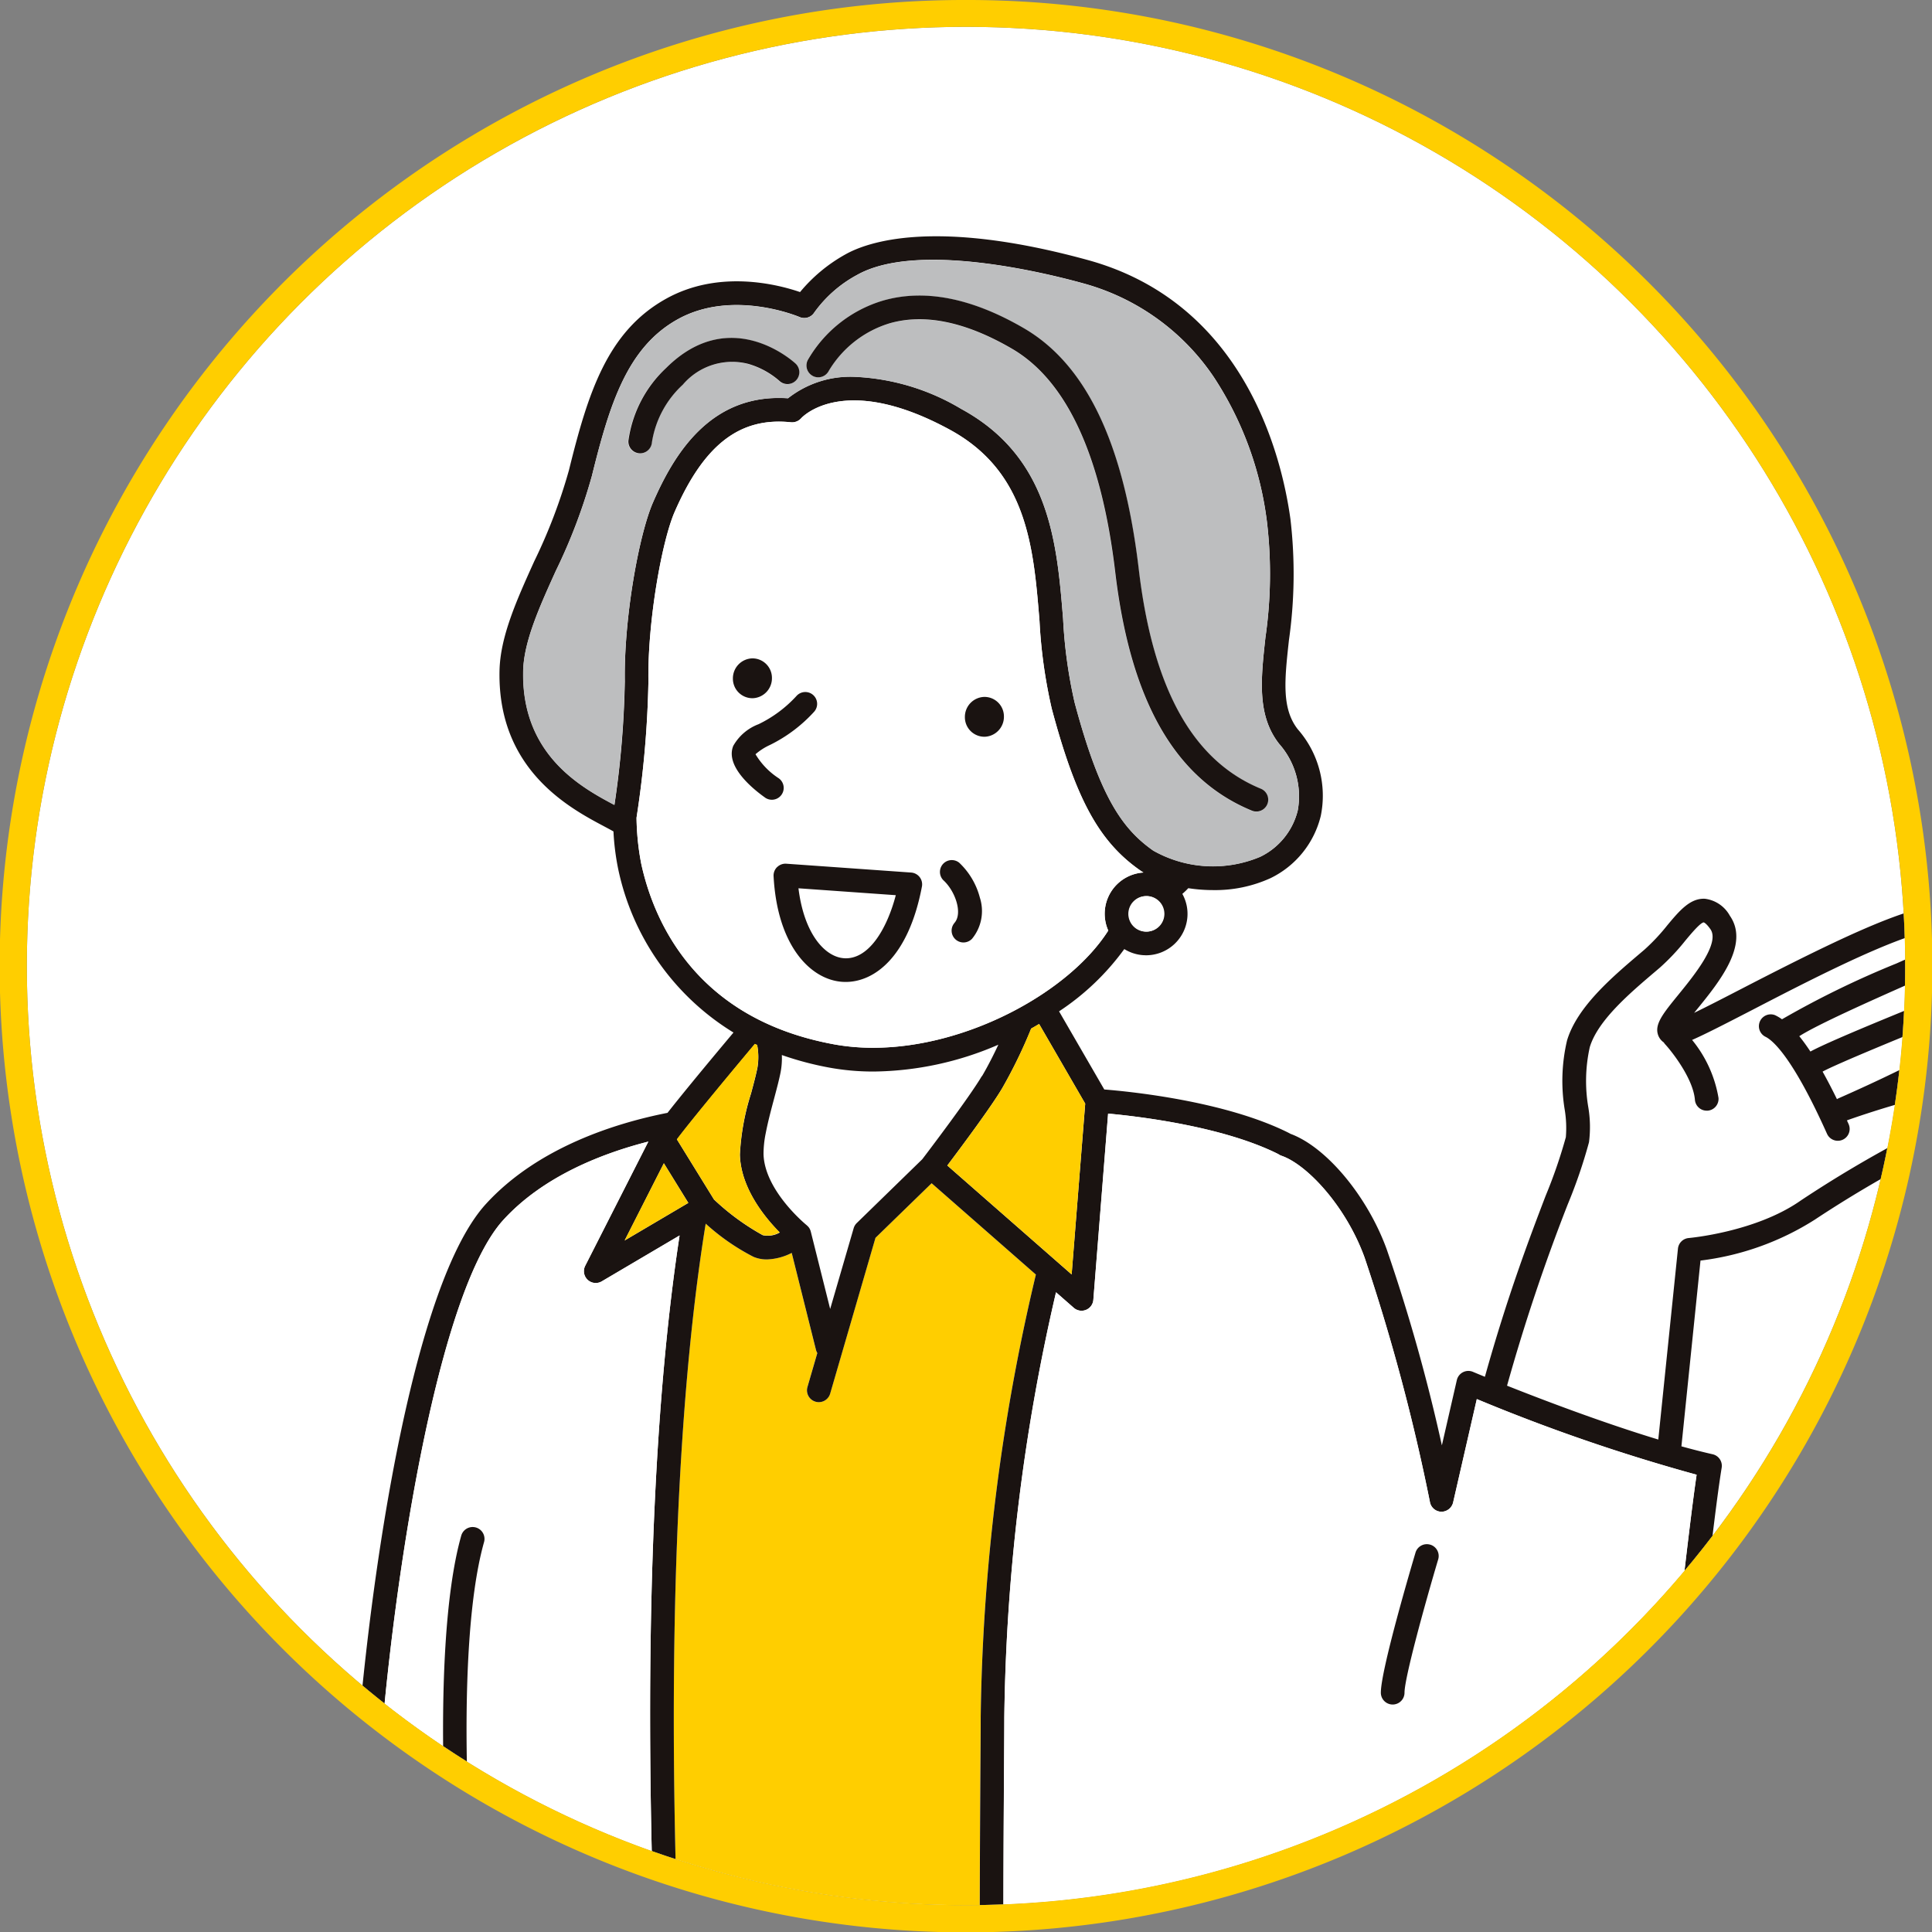 <svg xmlns="http://www.w3.org/2000/svg" xmlns:xlink="http://www.w3.org/1999/xlink" width="144" height="144" viewBox="0 0 144 144"><rect x="0" y="0" width="144" height="144" fill="#808080" stroke="none"/><defs><clipPath id="a"><circle cx="70" cy="70" r="70" transform="translate(336 9636)" fill="#fff" stroke="#707070" stroke-width="1"></circle></clipPath><clipPath id="b"><rect width="130" height="128" transform="translate(0.151 -0.466)" fill="#fff" stroke="#707070" stroke-width="1"></rect></clipPath><clipPath id="c"><rect width="144.226" height="199.791" fill="none"></rect></clipPath></defs><g transform="translate(-993 -17096)"><g transform="translate(659 7462)" clip-path="url(#a)"><rect width="169" height="169" transform="translate(320 9621)" fill="#fff"></rect><g transform="translate(358.153 9649.466)" clip-path="url(#b)"><g transform="translate(-17.094 2.146)"><g clip-path="url(#c)"><path d="M30.071,709.291c.014-.14,1.417-13.836,2.324-27.5a40.031,40.031,0,0,1-6.476-.351c-.151-.02-.3-.045-.445-.072-.773,3.791-1.564,8.4-2.162,12.074a.88.88,0,0,1,.639,1.614c-2.394,1.447-13.624,14.6-15.856,17.6a2.621,2.621,0,0,0-.464,1.662c1.479-2.063,5.17-6.035,6.445-7.391a.882.882,0,0,1,1.285,1.208c-3.048,3.243-6.371,7.031-6.658,7.756a.874.874,0,0,1-.458.507,5.692,5.692,0,0,0,.66.931,34.171,34.171,0,0,1,3.814-5c1.978-2.309,3.987-4.463,4.007-4.485a.882.882,0,1,1,1.29,1.2c-3.532,3.785-7.464,8.458-7.705,9.456,0,0,0,.007,0,.01a5.666,5.666,0,0,0,1.022.482c.38-1.077,2.039-2.926,6.62-7.5.922-.921,1.719-1.716,2.185-2.218a.882.882,0,0,1,1.293,1.2c-.488.526-1.3,1.333-2.231,2.266-1.783,1.78-5.348,5.34-6.085,6.584h.015l.1,0c3.81,0,10.525-7.2,12.81-10a.882.882,0,0,1,1.559.661c-.424,3.592-.284,7.27.289,7.86,1.2-.374,1.824-3.146,2.325-5.379.175-.777.343-1.526.534-2.217a.88.88,0,0,1-.673-.945" transform="translate(-5.869 -524.071)" fill="#fff"></path><path d="M220.83,262.685a23.57,23.57,0,0,1-3.543-.938,5.6,5.6,0,0,1-.092,1.28c-.1.513-.249,1.084-.41,1.686a7.929,7.929,0,0,1-.7,2.836,7.762,7.762,0,0,0-.169,1.578c.07,2.74,3.19,5.282,3.221,5.307.005,0,.009.01.014.014a.865.865,0,0,1,.1.1c.008.01.018.018.026.028a.877.877,0,0,1,.16.327l1.443,5.771,1.751-6.019a.877.877,0,0,1,.232-.386l4.888-4.753c.382-.5,3.53-4.646,4.441-6.2.442-.755.852-1.563,1.219-2.347a23.9,23.9,0,0,1-9.295,2,18.187,18.187,0,0,1-3.3-.292" transform="translate(-166.075 -200.728)" fill="#fff"></path><path d="M209.843,345.53a150.026,150.026,0,0,1,4.114-32.979l-7.77-6.807L202,309.812l-3.378,11.613a.882.882,0,1,1-1.694-.493l.737-2.532a.877.877,0,0,1-.1-.236l-1.807-7.229a4.332,4.332,0,0,1-1.854.487,2.54,2.54,0,0,1-.988-.191,16.38,16.38,0,0,1-3.569-2.475c-1.649,10.1-3.641,31.13-1.325,68.178.111,1.772.22,3.549.326,5.319a107.318,107.318,0,0,0,15.944,1.107c2.224,0,4.13-.082,5.79-.227-.4-12.4-.316-25.108-.265-33.29.01-1.61.019-3.059.024-4.314" transform="translate(-143.809 -235.164)" fill="#ffce00"></path><path d="M569.091,248.393c-.146.053-.262.092-.344.119-4.682,1.865-9.92,4.033-10.868,4.564q.52.926,1.071,2.055a.876.876,0,0,1,.118-.066c6.243-2.743,11.686-5.739,12.435-6.829a.257.257,0,0,0-.062-.043,4.115,4.115,0,0,0-2.35.2" transform="translate(-429.093 -190.814)" fill="#fff"></path><path d="M562.768,231.656a7.168,7.168,0,0,1-1.6.8.875.875,0,0,1-.306.05c-.358.189-1.288.6-2.568,1.17-2.508,1.114-6.609,2.935-7.959,3.805q.4.5.83,1.144c1.6-.882,8.849-3.791,11.154-4.709l.008,0,.007,0c.076-.029.2-.076.374-.13,1.027-.383,2.4-1.113,2.638-1.751a.4.4,0,0,0-.053-.388.711.711,0,0,0-.481-.348,3.812,3.812,0,0,0-2.04.36" transform="translate(-423.29 -177.871)" fill="#fff"></path><path d="M486.4,234.709c-2.6.685-5.011,1.552-5.035,1.561l-.03.008c.042.094.084.183.127.279a.882.882,0,1,1-1.609.721c-2.613-5.829-4.1-7.008-4.614-7.244a.882.882,0,0,1,.734-1.6,3.278,3.278,0,0,1,.526.311l.01-.009a68.627,68.627,0,0,1,8.516-4.152c1.173-.521,2.186-.971,2.474-1.124a.872.872,0,0,1,.413-.1,11.341,11.341,0,0,1,1.443-.741,1.338,1.338,0,0,0,.232-.21,2.218,2.218,0,0,0-.594-.362c-.23-.106-1.317-.3-5.672,1.574-2.877,1.241-6.243,2.981-8.948,4.379-2.3,1.189-3.686,1.894-4.578,2.283a9.238,9.238,0,0,1,1.969,4.321.882.882,0,0,1-.807.951c-.025,0-.049,0-.073,0a.882.882,0,0,1-.878-.81c-.127-1.545-1.643-3.509-2.217-4.135a.912.912,0,0,1-.105-.141,1.124,1.124,0,0,1-.4-.491c-.335-.825.315-1.624,1.495-3.073,1.164-1.43,3.112-3.824,2.383-4.872-.323-.466-.5-.511-.5-.511-.255.018-.953.855-1.371,1.355a16.16,16.16,0,0,1-1.906,2.023l-.342.291c-1.9,1.618-4.273,3.631-4.876,5.633a11.63,11.63,0,0,0-.108,4.485,8.854,8.854,0,0,1,.05,2.6,37.862,37.862,0,0,1-1.585,4.631A141.606,141.606,0,0,0,456,256.052c2.7,1.069,7.128,2.757,11.273,4.014l1.461-14.229a.882.882,0,0,1,.8-.789c.049,0,5.014-.445,8.365-2.805a89.372,89.372,0,0,1,7.956-4.709,47.39,47.39,0,0,0,5.978-3.6c-.479-.109-1.845-.178-5.441.771" transform="translate(-350.734 -170.383)" fill="#fff"></path><path d="M143.182,55.824q-.06-.032-.121-.06a2.957,2.957,0,0,0,.64-.972,2.148,2.148,0,0,0-.181-1.913,2.474,2.474,0,0,0-1.588-1.169,3.707,3.707,0,0,0-1.316-.052,2.559,2.559,0,0,0-1.624-1.6c-2.047-.943-7.051,1.276-16.167,5.988-1.249.646-2.594,1.341-3.614,1.835l.2-.246c1.667-2.048,3.95-4.853,2.464-6.992a2.465,2.465,0,0,0-1.866-1.267c-1.1-.05-1.894.895-2.805,1.987a14.769,14.769,0,0,1-1.7,1.811l-.34.289c-2.08,1.768-4.669,3.968-5.423,6.468a13.172,13.172,0,0,0-.173,5.18,8.392,8.392,0,0,1,.082,2.036,37.447,37.447,0,0,1-1.511,4.38c-1.185,3.106-2.836,7.438-4.522,13.479-.554-.226-.874-.361-.892-.369a.882.882,0,0,0-1.2.615l-1.115,4.864A132.542,132.542,0,0,0,96.3,75.509c-1.435-3.956-4.5-7.632-7.176-8.612-.049-.029-.1-.055-.142-.078-4.743-2.371-11.828-3.076-13.734-3.227l-3.371-5.824a18.76,18.76,0,0,0,4.862-4.642,3.07,3.07,0,0,0,1.439.457c.063,0,.125.006.187.006a3.092,3.092,0,0,0,3.081-2.9h0a3.065,3.065,0,0,0-.38-1.676,5.246,5.246,0,0,0,.443-.425,12.072,12.072,0,0,0,1.847.142,9.938,9.938,0,0,0,4.279-.888A7,7,0,0,0,91.384,43.2a7.5,7.5,0,0,0-1.718-6.46c-1.212-1.557-.979-3.69-.655-6.642a35.088,35.088,0,0,0,.111-9.023c-.654-4.733-3.433-16.086-15.082-19.3C62.593-1.371,57.568.434,55.939,1.357a11.878,11.878,0,0,0-3.367,2.8c-1.648-.565-6.027-1.7-9.975.492-4.394,2.438-5.831,7.038-7.254,12.8a40.312,40.312,0,0,1-2.59,6.789c-1.3,2.878-2.53,5.6-2.581,8.15-.148,7.37,5.216,10.221,7.793,11.59.267.142.509.271.7.38a18.532,18.532,0,0,0,.352,2.8,18.817,18.817,0,0,0,8.594,12.189c-2.577,3.072-4.061,4.893-4.917,5.986-3.763.74-9.639,2.531-13.533,6.79-6.108,6.681-9.287,32.79-9.87,44.387-.483,9.607-3.7,31.861-5.9,36.01a.882.882,0,0,0,.057.919,10.433,10.433,0,0,0,4.463,3.372c-.937,4.553-1.883,10.223-2.505,14.131A218.928,218.928,0,0,0,.814,187.523a5.119,5.119,0,0,0-.178,5.267A7.516,7.516,0,0,0,7.2,197.005l.149,0c2.325,0,5.416-1.8,9.193-5.34,1.248-1.171,2.362-2.338,3.22-3.279-.019.394-.034.812-.04,1.238-.061,3.958.641,5.033,1.175,5.5a1.646,1.646,0,0,0,1.542.351c2.252-.59,2.95-3.7,3.625-6.708.183-.814.359-1.594.556-2.282.73.128,1.639.281,2.655.44-.159,7-.078,11.87-.075,12a.882.882,0,0,0,.882.866H94.257a.882.882,0,0,0,.881-.919c-.064-1.52-.347-6.192-.781-11.68,3.1-.35,5.3-.668,5.333-.673a.882.882,0,0,0,.734-1.062c-.079-.358-7.884-35.983-6.983-45.538.542-5.747,1.046-7.237,1.45-8.434a13.471,13.471,0,0,0,.439-1.507,12.175,12.175,0,0,0,9.6,3.411c4.585-.437,8.652-3.51,11.157-8.431,1.536-3.017,2.9-14.583,3.993-23.878.461-3.915.859-7.3,1.185-9.3a.882.882,0,0,0-.675-1c-.741-.168-1.522-.368-2.326-.591l1.422-13.845a20.531,20.531,0,0,0,8.5-3.037,88.329,88.329,0,0,1,7.788-4.6c5.319-2.914,7.154-3.987,7.069-5.278a1.6,1.6,0,0,0-.743-1.256,5.533,5.533,0,0,0-3.372-.311c5.166-2.808,5.447-3.868,5.257-4.705a1.954,1.954,0,0,0-1-1.324M135.127,67.15a89.558,89.558,0,0,0-7.956,4.709c-3.351,2.361-8.315,2.8-8.365,2.805a.882.882,0,0,0-.8.789L116.54,89.683c-4.144-1.257-8.577-2.944-11.273-4.014a141.633,141.633,0,0,1,4.523-13.513,37.894,37.894,0,0,0,1.585-4.631,8.851,8.851,0,0,0-.05-2.6,11.628,11.628,0,0,1,.108-4.485c.6-2,2.972-4.015,4.876-5.633l.342-.291a16.2,16.2,0,0,0,1.907-2.023c.417-.5,1.115-1.337,1.37-1.356,0,0,.175.046.5.511.729,1.049-1.22,3.442-2.384,4.872-1.18,1.45-1.83,2.248-1.495,3.073a1.122,1.122,0,0,0,.4.491.87.87,0,0,0,.105.141c.573.626,2.089,2.59,2.216,4.136a.882.882,0,0,0,.878.81c.024,0,.049,0,.073,0a.882.882,0,0,0,.807-.951,9.241,9.241,0,0,0-1.968-4.321c.892-.389,2.277-1.094,4.577-2.283,2.7-1.4,6.071-3.138,8.948-4.379,4.354-1.879,5.442-1.68,5.671-1.574a2.22,2.22,0,0,1,.594.362,1.349,1.349,0,0,1-.232.21,11.315,11.315,0,0,0-1.443.741.874.874,0,0,0-.413.1c-.288.154-1.3.6-2.473,1.124a68.615,68.615,0,0,0-8.516,4.152l-.01.009a3.3,3.3,0,0,0-.526-.311.882.882,0,0,0-.734,1.6c.517.236,2,1.415,4.613,7.244a.882.882,0,0,0,1.61-.722c-.043-.1-.085-.185-.127-.279.01,0,.02,0,.03-.008s2.437-.875,5.035-1.56c3.6-.949,4.962-.88,5.441-.771a47.373,47.373,0,0,1-5.978,3.6m-16.8,33.723c-1.021,8.671-2.42,20.548-3.813,23.283-3.047,5.986-7.418,7.253-9.753,7.476a10.546,10.546,0,0,1-9.319-4.161.882.882,0,0,0-1.573.447,11.6,11.6,0,0,1-.649,3c-.434,1.284-.974,2.882-1.535,8.834-.855,9.059,5.553,39.321,6.814,45.153-8.688,1.207-22.319,2.318-24.665.442-1.87-1.5-4.337-7.826-5.466-29.483-.762-14.6-.656-31.235-.593-41.174.01-1.612.019-3.062.024-4.319a147.428,147.428,0,0,1,3.854-31.667l1.322,1.158a.882.882,0,0,0,1.46-.594l1.1-13.882c2.275.209,8.544.949,12.665,3.009a.671.671,0,0,1,.065.039.882.882,0,0,0,.195.095c1.89.649,4.793,3.731,6.189,7.58a149.1,149.1,0,0,1,4.875,18.24.882.882,0,0,0,.852.712.9.9,0,0,0,.874-.685l1.768-7.714A136.347,136.347,0,0,0,119.4,92.305c-.306,2.075-.664,5.115-1.07,8.568m-25,97.154H30.951c-.016-1.676-.034-5.658.079-10.839a66.994,66.994,0,0,0,8.663.786,9.287,9.287,0,0,0,3.185-.395c1.4-.577,2.7-2.636,2.731-13.7.018-6.6-.412-15.618-.961-24.99a109.757,109.757,0,0,0,15.837,1.072c2.233,0,4.16-.081,5.85-.224.075,2.1.164,4.178.271,6.22a173.622,173.622,0,0,0,1.919,19.631c1.051,6.07,2.426,9.713,4.206,11.137.486.389,1.737,1.391,8.07,1.391,1.87,0,4.184-.087,7.051-.3,1.646-.124,3.264-.275,4.751-.43.363,4.589.618,8.6.727,10.645m-68.989-9.646c-.5,2.233-1.123,5.005-2.325,5.379-.573-.59-.713-4.268-.289-7.86a.882.882,0,0,0-1.559-.661c-2.285,2.8-9,10-12.81,10l-.1,0H7.246c.737-1.244,4.3-4.8,6.085-6.584.935-.934,1.742-1.74,2.231-2.266a.882.882,0,0,0-1.293-1.2c-.466.5-1.263,1.3-2.185,2.218-4.581,4.574-6.24,6.424-6.62,7.5a5.652,5.652,0,0,1-1.022-.482s0-.006,0-.01c.241-1,4.173-5.67,7.705-9.456a.882.882,0,0,0-1.29-1.2c-.02.021-2.028,2.176-4.007,4.485a34.2,34.2,0,0,0-3.814,5,5.692,5.692,0,0,1-.66-.931.874.874,0,0,0,.458-.507c.286-.726,3.61-4.513,6.658-7.756a.882.882,0,0,0-1.286-1.208c-1.275,1.356-4.966,5.328-6.445,7.392a2.619,2.619,0,0,1,.464-1.662c2.233-3,13.462-16.15,15.856-17.6a.88.88,0,0,0-.639-1.614c.6-3.672,1.389-8.283,2.162-12.074.146.027.294.051.445.072a40,40,0,0,0,6.476.351c-.907,13.669-2.31,27.365-2.324,27.5a.88.88,0,0,0,.673.945c-.191.69-.359,1.44-.533,2.217m1.7-3.791c.323-3.234,1.53-15.631,2.313-27.752a.882.882,0,0,0-.957-.935,36.116,36.116,0,0,1-7.108-.288,8.536,8.536,0,0,1-5.086-2.809c2.436-5.7,5.415-27.574,5.849-36.208.612-12.173,4-37.368,9.411-43.285,2.982-3.262,7.38-4.96,10.8-5.833l-4.705,9.258a.882.882,0,0,0,1.234,1.16l5.8-3.42c-.33,2.149-.664,4.718-.971,7.755-1.989,19.7-1.189,43.309-.167,59.648.735,11.763,1.413,23.781,1.39,31.993-.029,10.59-1.261,11.92-1.639,12.075-1.978.814-10.635-.35-16.167-1.358m5.9-152.171c.044-2.191,1.2-4.75,2.425-7.459a41.635,41.635,0,0,0,2.695-7.092c1.318-5.338,2.627-9.587,6.4-11.679,4.1-2.276,9.032-.186,9.08-.165a.886.886,0,0,0,1.1-.345,9.414,9.414,0,0,1,3.172-2.787c4.438-2.513,13.953-.182,16.764.592a17.186,17.186,0,0,1,9.852,7.037,25.283,25.283,0,0,1,3.951,10.8,33.138,33.138,0,0,1-.118,8.589c-.341,3.11-.635,5.8,1.017,7.918a5.9,5.9,0,0,1,1.391,4.978,5.216,5.216,0,0,1-2.8,3.448,9.064,9.064,0,0,1-7.966-.461c-2.272-1.6-3.959-3.923-5.862-11.038a35.916,35.916,0,0,1-.86-6.239c-.459-5.648-.979-12.049-7.6-15.65a16.854,16.854,0,0,0-7.967-2.389,7.513,7.513,0,0,0-4.938,1.6c-5.8-.392-8.51,4.214-10.057,7.752-1.059,2.424-2.185,8.671-2.106,13.4a70.279,70.279,0,0,1-.771,9.156c-2.453-1.3-6.927-3.729-6.8-9.968M79.687,50.58a1.324,1.324,0,1,1-1.322-1.4l.08,0a1.326,1.326,0,0,1,1.242,1.4m-39.3-7.248A75.314,75.314,0,0,0,41.271,33.2c-.075-4.441.992-10.457,1.959-12.669,2.192-5.014,4.862-7.07,8.664-6.669a.9.9,0,0,0,.753-.292c.129-.142,3.243-3.421,11.086.844,5.784,3.146,6.243,8.788,6.686,14.244a37.733,37.733,0,0,0,.914,6.552c1.8,6.737,3.515,9.883,6.549,12.023.091.064.186.127.283.187a3.08,3.08,0,0,0-2.62,4.326c-2.875,4.536-10.462,8.736-17.531,8.735a16.2,16.2,0,0,1-2.938-.26c-10.337-1.907-13.42-9.24-14.338-13.442a19.28,19.28,0,0,1-.353-3.448M66.275,147.97c-1.66.145-3.566.227-5.79.227a107.327,107.327,0,0,1-15.944-1.107c-.106-1.77-.215-3.547-.326-5.319C41.9,104.723,43.891,83.69,45.54,73.593a16.383,16.383,0,0,0,3.569,2.475,2.541,2.541,0,0,0,.988.191,4.332,4.332,0,0,0,1.854-.487L53.759,83a.873.873,0,0,0,.1.236l-.736,2.532a.882.882,0,1,0,1.694.493l3.378-11.613,4.184-4.068,7.77,6.807a150.01,150.01,0,0,0-4.113,32.979c0,1.255-.014,2.7-.024,4.314-.052,8.181-.132,20.89.265,33.29M42.422,69.092l1.823,2.954-4.746,2.8Zm23.7-6.5c-.911,1.556-4.059,5.7-4.441,6.2L56.8,73.546a.882.882,0,0,0-.232.386l-1.751,6.019L53.371,74.18a.875.875,0,0,0-.16-.327c-.008-.01-.018-.019-.026-.028a.885.885,0,0,0-.1-.1c-.005,0-.009-.01-.014-.014-.032-.025-3.151-2.567-3.221-5.307a7.761,7.761,0,0,1,.169-1.578c.153-.8.384-1.672.6-2.482l.094-.354c.16-.6.308-1.173.41-1.686a5.6,5.6,0,0,0,.092-1.28,23.583,23.583,0,0,0,3.543.938,18.187,18.187,0,0,0,3.3.292,23.9,23.9,0,0,0,9.294-2c-.366.784-.777,1.591-1.219,2.347m7.694,2.049L72.814,77.378l-9.267-8.119c1.02-1.351,3.3-4.411,4.1-5.776A36.463,36.463,0,0,0,69.8,59.05l.039-.021c.188-.1.369-.212.552-.319Zm-24.45-4.368a4.755,4.755,0,0,1,.021,1.682c-.111.556-.289,1.222-.478,1.927a17.911,17.911,0,0,0-.83,4.562c.063,2.478,1.84,4.659,2.969,5.8a1.79,1.79,0,0,1-1.264.2,17.86,17.86,0,0,1-3.635-2.659l-2.762-4.476c.8-1.07,3.281-4.094,5.809-7.11l.17.078m92.63-6.5a.4.4,0,0,1,.053.388c-.243.637-1.611,1.368-2.638,1.751-.169.054-.3.1-.374.13l-.007,0-.008,0c-2.305.918-9.558,3.827-11.154,4.709q-.425-.643-.83-1.144c1.35-.87,5.451-2.691,7.959-3.805,1.28-.569,2.21-.982,2.568-1.17a.879.879,0,0,0,.305-.05,7.172,7.172,0,0,0,1.6-.8,3.812,3.812,0,0,1,2.04-.36.711.711,0,0,1,.481.348M129.975,64.249a.842.842,0,0,0-.118.066q-.551-1.127-1.071-2.055c.948-.53,6.187-2.7,10.868-4.564.082-.027.2-.066.344-.118a4.113,4.113,0,0,1,2.35-.2.251.251,0,0,1,.062.043c-.749,1.089-6.192,4.086-12.435,6.828" transform="translate(0 0)" fill="#1a1311"></path><path d="M183.885,684.191c-6.333,0-7.584-1-8.07-1.39-1.78-1.424-3.156-5.067-4.206-11.137a173.68,173.68,0,0,1-1.919-19.631c-.107-2.042-.2-4.124-.271-6.22-1.689.143-3.617.224-5.85.224a109.745,109.745,0,0,1-15.837-1.072c.549,9.372.979,18.39.961,24.99-.031,11.066-1.331,13.125-2.731,13.7a9.281,9.281,0,0,1-3.185.395,67.039,67.039,0,0,1-8.663-.786c-.114,5.181-.1,9.162-.079,10.839h62.38c-.109-2.044-.364-6.055-.727-10.645-1.487.155-3.1.306-4.751.43-2.867.216-5.181.3-7.051.3" transform="translate(-103.084 -496.075)" fill="#ffce00"></path><path d="M92.851,410.781c.377-.155,1.609-1.485,1.639-12.075.023-8.212-.655-20.229-1.39-31.993-1.022-16.339-1.822-39.951.167-59.648.307-3.037.641-5.606.971-7.755l-5.8,3.42a.882.882,0,0,1-1.234-1.16l4.705-9.258c-3.421.873-7.82,2.571-10.8,5.833-5.41,5.918-8.8,31.112-9.411,43.285-.434,8.634-3.413,30.513-5.849,36.208a8.535,8.535,0,0,0,5.086,2.809,36.136,36.136,0,0,0,7.108.288.882.882,0,0,1,.957.935c-.783,12.121-1.99,24.518-2.313,27.752,5.532,1.008,14.189,2.173,16.167,1.358m-14.883-89.1a.882.882,0,1,1,1.7.48c-2.376,8.408-1.014,28.09.2,34.147,1.283,6.414.2,19.981.156,20.556a.882.882,0,0,1-.878.811c-.024,0-.048,0-.072,0a.882.882,0,0,1-.808-.95c.011-.139,1.107-13.9-.127-20.067s-2.613-26.314-.166-34.972" transform="translate(-50.645 -224.832)" fill="#fff"></path><path d="M328.677,304.525l-1.768,7.714a.9.9,0,0,1-.874.685.882.882,0,0,1-.851-.712,149.155,149.155,0,0,0-4.875-18.24c-1.4-3.849-4.3-6.932-6.189-7.58a.889.889,0,0,1-.195-.095.629.629,0,0,0-.065-.039c-4.12-2.06-10.389-2.8-12.664-3.009l-1.1,13.882a.882.882,0,0,1-1.46.594l-1.322-1.158a147.429,147.429,0,0,0-3.854,31.667c0,1.257-.014,2.708-.024,4.319-.063,9.939-.168,26.574.593,41.174,1.129,21.657,3.6,27.986,5.466,29.482,2.346,1.877,15.977.766,24.666-.441-1.262-5.833-7.669-36.094-6.814-45.153.562-5.952,1.1-7.55,1.535-8.834a11.6,11.6,0,0,0,.648-3,.882.882,0,0,1,1.573-.447,10.546,10.546,0,0,0,9.319,4.161c2.334-.222,6.705-1.49,9.753-7.476,1.393-2.736,2.791-14.612,3.812-23.283.407-3.453.765-6.494,1.07-8.568a136.314,136.314,0,0,1-16.385-5.641m-6.265,22.768a.882.882,0,0,1-.882-.882c0-1.716,2.319-9.55,2.583-10.438a.882.882,0,0,1,1.69.5c-.97,3.258-2.51,8.836-2.51,9.934a.882.882,0,0,1-.882.882" transform="translate(-225.665 -217.861)" fill="#fff"></path><path d="M187.964,267.866l2.762,4.476A17.867,17.867,0,0,0,194.361,275a1.79,1.79,0,0,0,1.264-.2c-1.129-1.141-2.906-3.322-2.969-5.8h0a17.924,17.924,0,0,1,.83-4.562c.189-.705.368-1.371.478-1.927a4.76,4.76,0,0,0-.021-1.682l-.17-.078c-2.528,3.016-5.013,6.039-5.809,7.11" transform="translate(-144.573 -200.561)" fill="#ffce00"></path><path d="M281.561,254.644l-.039.021a36.509,36.509,0,0,1-2.147,4.432c-.8,1.366-3.082,4.425-4.1,5.776l9.267,8.119,1.007-12.737-3.433-5.931c-.183.107-.365.215-.552.319" transform="translate(-211.726 -195.615)" fill="#ffce00"></path><path d="M189.627,100.985a16.208,16.208,0,0,0,2.938.26c7.069,0,14.656-4.2,17.531-8.735a3.081,3.081,0,0,1,2.62-4.327q-.145-.091-.283-.187c-3.034-2.14-4.748-5.287-6.549-12.023a37.724,37.724,0,0,1-.914-6.552c-.443-5.456-.9-11.1-6.686-14.244-7.842-4.265-10.957-.985-11.085-.844a.9.9,0,0,1-.753.292c-3.8-.4-6.473,1.655-8.664,6.669-.967,2.212-2.033,8.227-1.959,12.668a75.318,75.318,0,0,1-.887,10.131,19.278,19.278,0,0,0,.353,3.448c.918,4.2,4,11.535,14.338,13.442m11.236-25.894a1.454,1.454,0,0,1,1.457,1.47,1.489,1.489,0,0,1-1.453,1.5,1.454,1.454,0,0,1-1.457-1.47,1.489,1.489,0,0,1,1.453-1.5M197.74,87.508a.882.882,0,0,1,1.246-.059,5.468,5.468,0,0,1,1.543,2.61,3.253,3.253,0,0,1-.583,3.059.882.882,0,0,1-1.314-1.176c.635-.709.063-2.374-.833-3.189a.882.882,0,0,1-.059-1.246m-2.336.677a.882.882,0,0,1,.8,1.044c-1,5.256-3.545,7.109-5.685,7.109q-.125,0-.248-.008c-2.35-.158-4.845-2.656-5.124-7.877a.882.882,0,0,1,.943-.927ZM183.572,72.219a1.454,1.454,0,0,1,1.457,1.471,1.488,1.488,0,0,1-1.453,1.5,1.454,1.454,0,0,1-1.457-1.471,1.489,1.489,0,0,1,1.453-1.5m-1.426,6.526a3.636,3.636,0,0,1,1.885-1.615,9.342,9.342,0,0,0,2.816-2.092.882.882,0,1,1,1.328,1.161,11,11,0,0,1-3.305,2.483,4.493,4.493,0,0,0-1.066.686,5.487,5.487,0,0,0,1.731,1.792.882.882,0,0,1-1.024,1.437c-.917-.653-2.983-2.334-2.366-3.851" transform="translate(-134.552 -40.762)" fill="#fff"></path><path d="M282.411,151.679a1.489,1.489,0,0,0,1.453-1.5,1.454,1.454,0,0,0-1.457-1.471,1.489,1.489,0,0,0-1.453,1.5,1.454,1.454,0,0,0,1.457,1.47" transform="translate(-216.096 -114.377)" fill="#1a1311"></path><path d="M207.512,139.237a1.489,1.489,0,0,0,1.453-1.5,1.454,1.454,0,0,0-1.457-1.471,1.489,1.489,0,0,0-1.453,1.5,1.454,1.454,0,0,0,1.457,1.47" transform="translate(-158.488 -104.807)" fill="#1a1311"></path><path d="M208.157,155.028a.882.882,0,0,0,1.024-1.437,5.487,5.487,0,0,1-1.731-1.792,4.477,4.477,0,0,1,1.066-.686,11,11,0,0,0,3.305-2.483.882.882,0,1,0-1.328-1.161,9.342,9.342,0,0,1-2.816,2.092,3.637,3.637,0,0,0-1.885,1.615c-.617,1.517,1.449,3.2,2.366,3.851" transform="translate(-158.198 -113.195)" fill="#1a1311"></path><path d="M234.45,211.026l-7.255-.514c.425,3.444,2,5.118,3.393,5.212,1.825.123,3.189-2.142,3.862-4.7" transform="translate(-174.747 -161.916)" fill="#fff"></path><path d="M219.446,202.818a.882.882,0,0,0-.263.676c.278,5.222,2.774,7.719,5.124,7.877.082.005.165.008.248.008,2.14,0,4.686-1.853,5.685-7.109a.882.882,0,0,0-.8-1.044l-9.309-.659a.883.883,0,0,0-.68.251m4.98,6.793c-1.394-.094-2.969-1.767-3.393-5.212l7.255.514c-.673,2.556-2.037,4.821-3.862,4.7" transform="translate(-168.584 -155.803)" fill="#1a1311"></path><path d="M273.845,205.969a.882.882,0,0,0,1.314,1.176,3.254,3.254,0,0,0,.583-3.059,5.467,5.467,0,0,0-1.543-2.61.882.882,0,0,0-1.187,1.3c.9.815,1.467,2.48.833,3.189" transform="translate(-209.766 -154.788)" fill="#1a1311"></path><path d="M335.135,213.026l-.08,0a1.323,1.323,0,1,0,.08,0" transform="translate(-256.69 -163.848)" fill="#fff"></path><path d="M145.9,39.08c-.079-4.733,1.046-10.981,2.106-13.4,1.546-3.538,4.26-8.144,10.057-7.752a7.513,7.513,0,0,1,4.938-1.6,16.856,16.856,0,0,1,7.967,2.389c6.622,3.6,7.142,10,7.6,15.651a35.935,35.935,0,0,0,.859,6.239c1.9,7.115,3.59,9.435,5.862,11.038a9.064,9.064,0,0,0,7.966.461,5.215,5.215,0,0,0,2.8-3.448,5.894,5.894,0,0,0-1.391-4.978c-1.652-2.122-1.358-4.808-1.017-7.918a33.13,33.13,0,0,0,.117-8.589,25.276,25.276,0,0,0-3.951-10.8,17.184,17.184,0,0,0-9.852-7.037c-2.81-.774-12.325-3.105-16.764-.592a9.411,9.411,0,0,0-3.172,2.787.886.886,0,0,1-1.1.345c-.048-.021-4.978-2.111-9.08.165-3.771,2.092-5.079,6.341-6.4,11.679a41.616,41.616,0,0,1-2.7,7.093c-1.225,2.709-2.381,5.268-2.425,7.459-.125,6.239,4.348,8.663,6.8,9.968a70.244,70.244,0,0,0,.771-9.156m13.637-24a9.639,9.639,0,0,1,5.58-4.424c3.1-.9,6.637-.213,10.527,2.05,4.651,2.706,7.452,8.582,8.565,17.964,1.059,8.928,4.037,14.28,9.1,16.361a.882.882,0,1,1-.67,1.632c-5.714-2.347-9.045-8.164-10.186-17.785-1.028-8.672-3.619-14.273-7.7-16.647-3.444-2-6.512-2.64-9.119-1.889a7.982,7.982,0,0,0-4.534,3.55.882.882,0,0,1-1.566-.811m-10.559.59c4.853-4.828,9.612-.358,9.66-.312a.882.882,0,0,1-1.221,1.273,6.1,6.1,0,0,0-2.3-1.26,4.828,4.828,0,0,0-4.9,1.549,7.374,7.374,0,0,0-2.3,4.293.885.885,0,0,1-.879.82l-.06,0a.88.88,0,0,1-.821-.931,9.107,9.107,0,0,1,2.814-5.43" transform="translate(-106.391 -5.85)" fill="#bdbebf"></path><path d="M230.26,25.13a.883.883,0,0,0,1.189-.374,7.982,7.982,0,0,1,4.534-3.55c2.607-.75,5.675-.115,9.119,1.889,4.081,2.374,6.671,7.975,7.7,16.647,1.141,9.621,4.473,15.439,10.186,17.785a.882.882,0,0,0,.67-1.632c-5.068-2.081-8.046-7.433-9.1-16.361-1.113-9.382-3.914-15.258-8.565-17.964-3.89-2.263-7.431-2.953-10.527-2.05a9.639,9.639,0,0,0-5.58,4.424.881.881,0,0,0,.377,1.185" transform="translate(-176.739 -14.719)" fill="#1a1311"></path><path d="M173.095,41.415l.06,0a.885.885,0,0,0,.879-.82,7.377,7.377,0,0,1,2.3-4.293,4.829,4.829,0,0,1,4.9-1.549,6.1,6.1,0,0,1,2.3,1.26.882.882,0,0,0,1.221-1.273c-.048-.046-4.806-4.517-9.66.312a9.108,9.108,0,0,0-2.814,5.43.88.88,0,0,0,.821.931" transform="translate(-132.503 -25.238)" fill="#1a1311"></path><path d="M171.1,305.049l4.746-2.8-1.823-2.954Z" transform="translate(-131.603 -230.205)" fill="#ffce00"></path><path d="M114.14,472.445a.882.882,0,0,0,.808.95c.024,0,.048,0,.072,0a.882.882,0,0,0,.878-.811c.047-.574,1.127-14.142-.156-20.556-1.211-6.057-2.574-25.739-.2-34.147a.882.882,0,0,0-1.7-.48c-2.447,8.658-1.07,28.792.166,34.972s.139,19.929.127,20.067" transform="translate(-86.523 -320.554)" fill="#1a1311"></path><path d="M418.949,422.316a.881.881,0,0,0-1.1.593c-.264.888-2.583,8.722-2.583,10.438a.882.882,0,1,0,1.764,0c0-1.1,1.539-6.676,2.51-9.934a.882.882,0,0,0-.593-1.1" transform="translate(-319.405 -324.796)" fill="#1a1311"></path></g></g></g></g><path d="M70,0a70,70,0,1,0,70,70A70,70,0,0,0,70,0m0-2a71.673,71.673,0,0,1,40.257,12.3,72.2,72.2,0,0,1,26.084,31.676,71.908,71.908,0,0,1-6.639,68.284,72.2,72.2,0,0,1-31.676,26.084A71.908,71.908,0,0,1,29.743,129.7,72.2,72.2,0,0,1,3.659,98.026,71.908,71.908,0,0,1,10.3,29.743,72.2,72.2,0,0,1,41.974,3.659,71.551,71.551,0,0,1,70-2Z" transform="translate(995 17098)" fill="#ffce00"></path></g></svg>